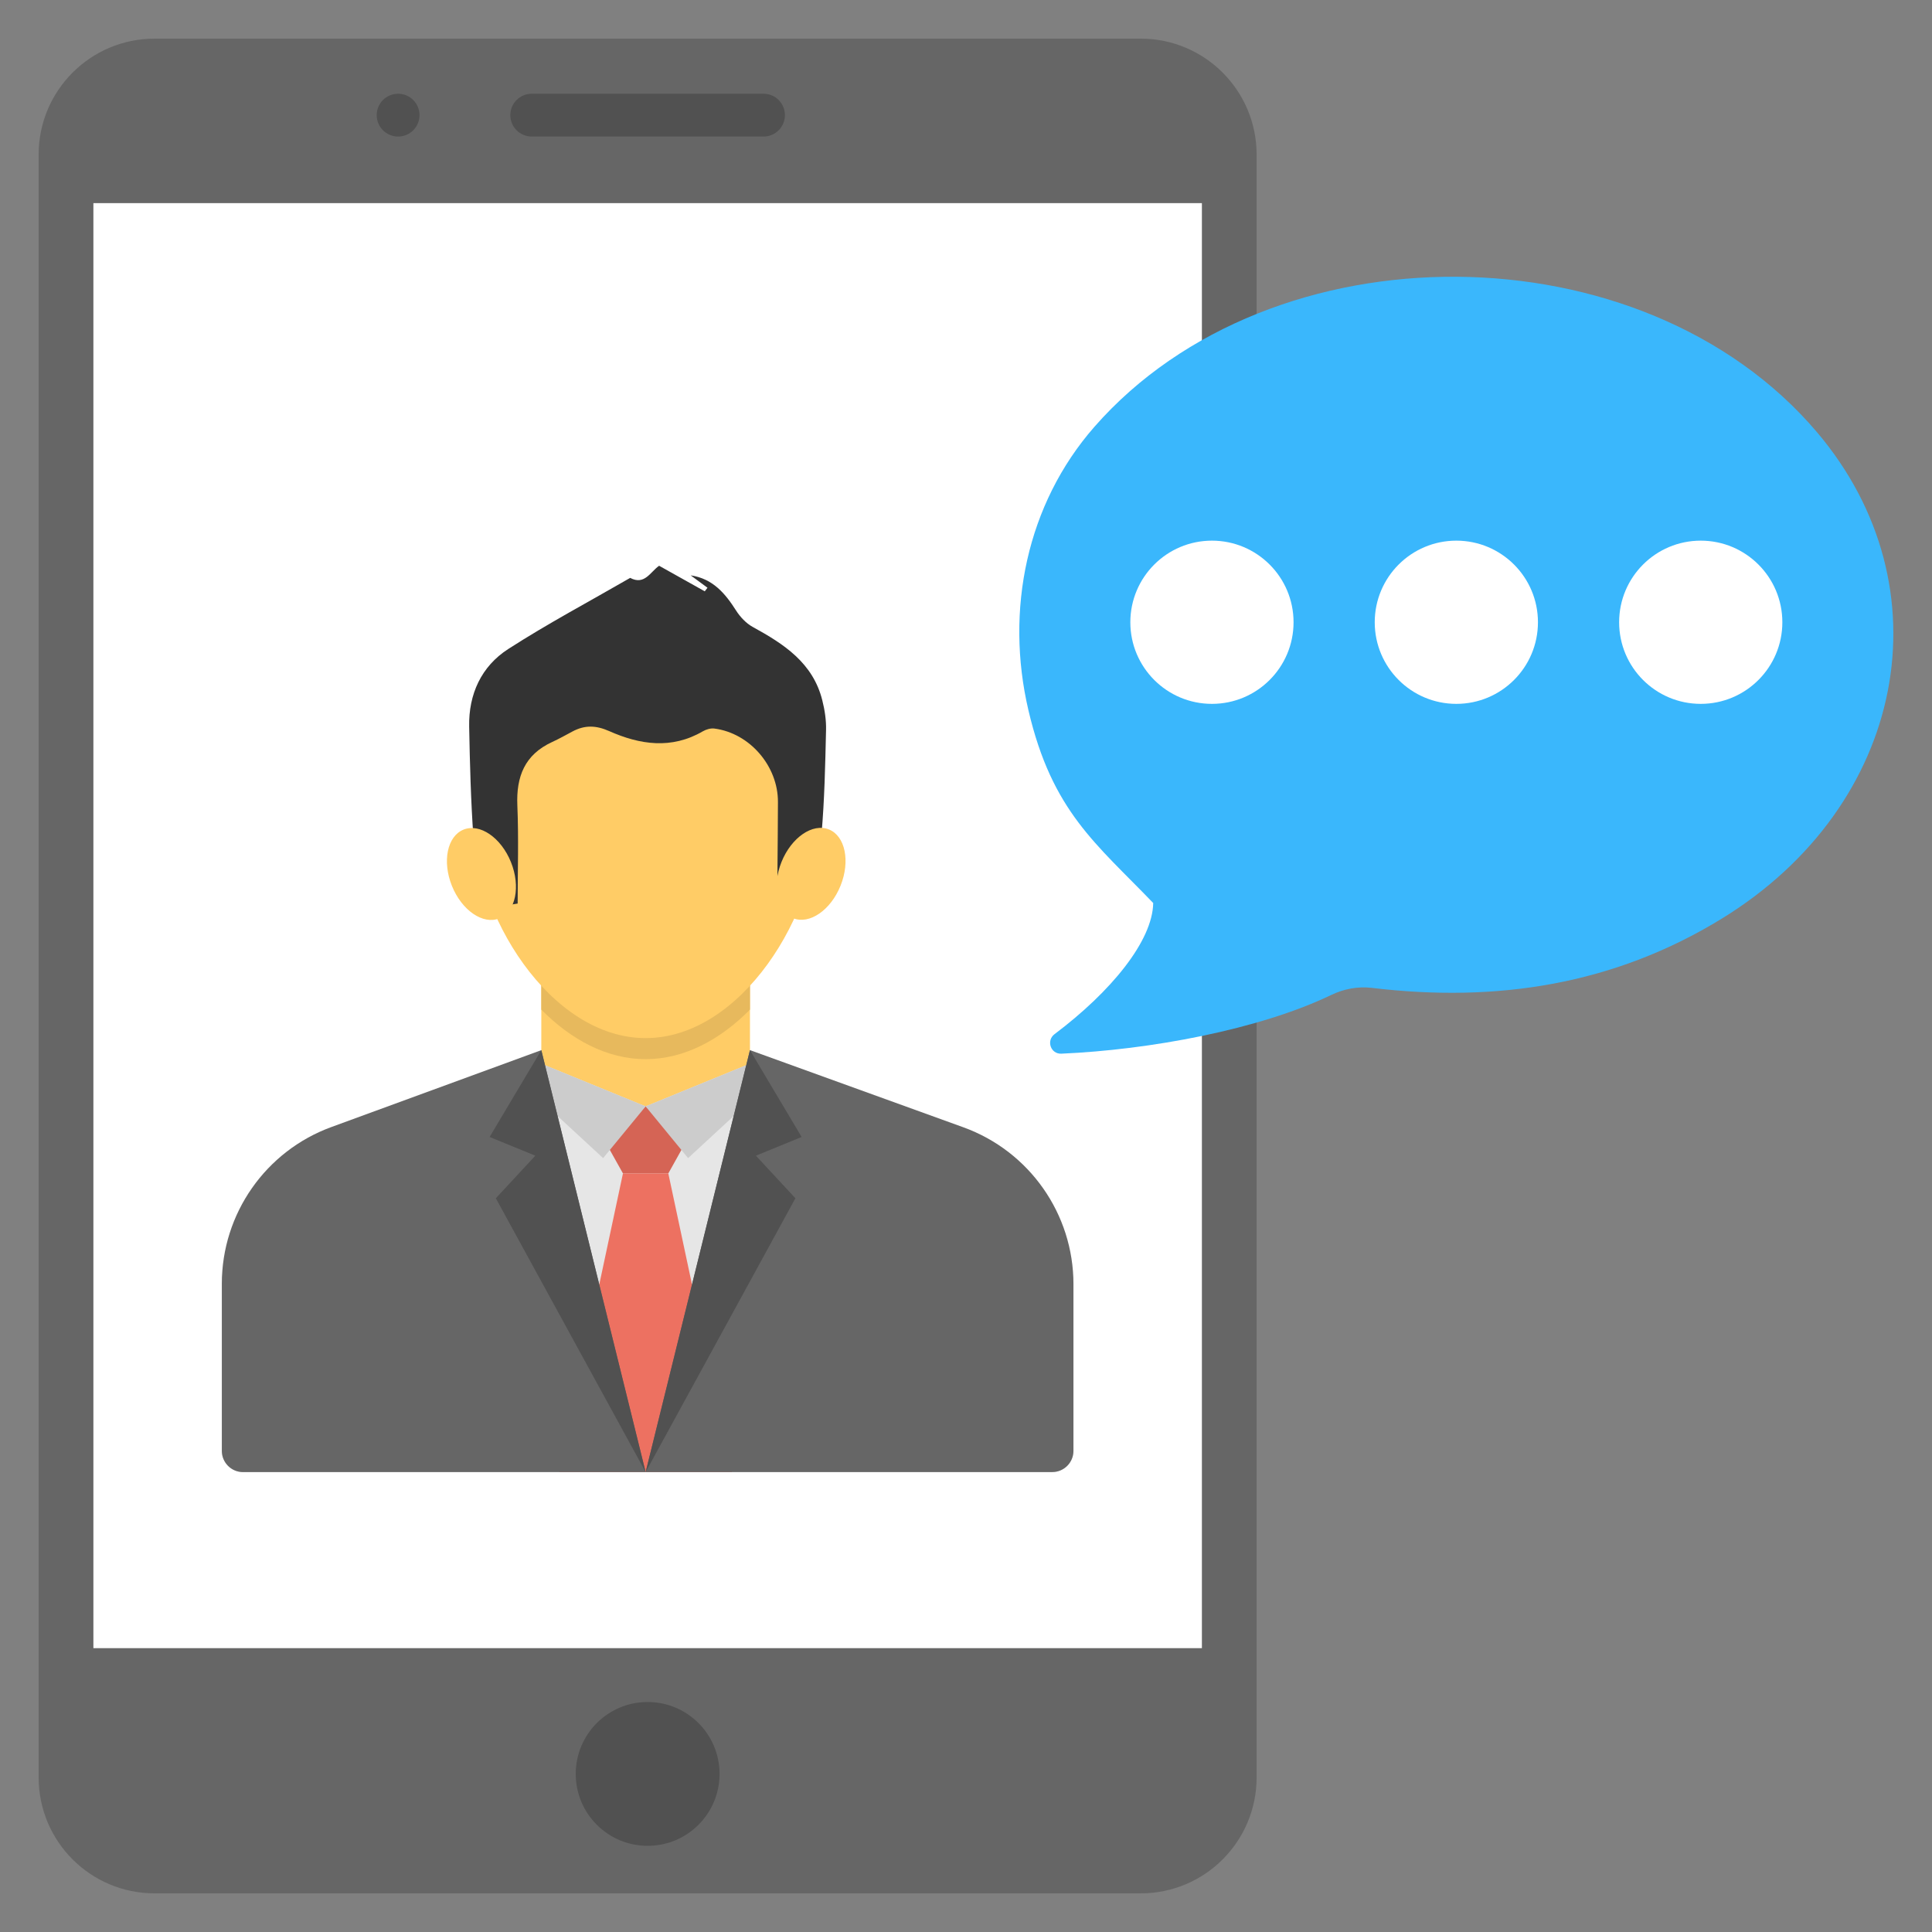 <svg id="Layer_1" enable-background="new 0 0 50 50" height="512" viewBox="0 0 50 50" width="512" xmlns="http://www.w3.org/2000/svg"><rect x="0" y="0" width="50" height="50" fill="#808080" stroke="none"/><g id="XMLID_8821_"><g id="XMLID_8827_"><g id="XMLID_8854_"><g id="XMLID_8855_"><g id="XMLID_8856_"><path id="XMLID_8861_" d="m29.521 1h-25.521c-1.657 0-3 1.344-3 3v42c0 1.657 1.343 3 3 3h25.521c1.657 0 3-1.343 3-3v-42c0-1.656-1.343-3-3-3z" fill="#666"/><path id="XMLID_8860_" d="m2.417 5.257h28.688v37.397h-28.688z" fill="#fff"/><g fill="#515151"><path id="XMLID_8859_" d="m19.76 2.426h-5.999c-.306 0-.554.248-.554.554s.248.554.554.554h5.999c.306 0 .554-.248.554-.554s-.248-.554-.554-.554z"/><circle cx="10.303" cy="2.98" r=".554"/><circle cx="16.761" cy="45.909" r="1.861"/></g></g></g></g><g id="XMLID_8828_"><g id="XMLID_8833_"><g id="XMLID_8834_"><g id="XMLID_8841_"><g id="XMLID_8842_"><g id="XMLID_8843_"><g id="XMLID_8844_"><g id="XMLID_8845_"><path id="XMLID_8853_" d="m14.009 24.576h5.4v5.028h-5.4z" fill="#fc6"/><path id="XMLID_8852_" d="m16.709 27.411c1.005 0 1.935-.509 2.7-1.282v-1.553h-5.4v1.553c.764.773 1.694 1.282 2.7 1.282z" fill="#e7b95d"/><path id="XMLID_8851_" d="m24.777 29.244-5.369-1.716-2.7 1.105-2.7-1.105-5.28 1.709c-1.781.577-2.988 2.236-2.988 4.108v4.204c0 .303.246.549.549.549h20.942c.303 0 .549-.246.549-.549v-4.192c.001-1.878-1.214-3.541-3.003-4.113z" fill="#e6e6e6"/><path d="m16.709 17.225c-2.468 0-4.469 1.405-4.469 3.919 0 2.513 2.001 5.722 4.469 5.722s4.469-3.209 4.469-5.722c0-2.514-2.001-3.919-4.469-3.919z" fill="#fc6"/><path id="XMLID_8849_" d="m16.122 30.368h1.174l.437-.784-1.022-.952-.002.001-.002-.001-1.023.952z" fill="#d56455"/><path id="XMLID_8848_" d="m16.122 30.368-1.648 7.73h4.47l-1.648-7.73z" fill="#ed7161"/><g fill="#ccc"><path id="XMLID_8847_" d="m19.409 27.528-2.7 1.105 1.099 1.339 2.329-2.152z"/><path id="XMLID_8846_" d="m14.009 27.528 2.7 1.105-1.1 1.339-2.329-2.152z"/></g></g></g></g></g></g><g id="XMLID_8838_" fill="#666"><path id="XMLID_8840_" d="m24.931 29.174-5.522-1.997-2.7 10.92h10.523c.303 0 .549-.246.549-.549v-4.314c0-1.817-1.14-3.441-2.85-4.06z"/><path id="XMLID_8839_" d="m14.009 27.178-5.434 1.99c-1.702.623-2.834 2.243-2.834 4.055v4.326c0 .303.246.549.549.549h10.419z"/></g><g id="XMLID_8835_" fill="#515151"><path id="XMLID_8837_" d="m20.746 29.425-1.337-2.247-2.7 10.92 3.876-7.087-1.022-1.102z"/><path id="XMLID_8836_" d="m12.671 29.425 1.183.484-1.022 1.102 3.877 7.087-2.7-10.92z"/></g></g></g><path id="XMLID_8832_" d="m21.378 18.893c-.021.902-.039 1.805-.118 2.702-.035.388.073.941-.595.988 0 0-.173.526-.451.82-.129-.715-.091.055-.081-2.646.005-.929-.728-1.783-1.644-1.902-.096-.013-.213.021-.299.071-.81.472-1.629.348-2.421-.004-.347-.154-.636-.16-.952.008-.176.094-.348.191-.529.274-.708.326-.931.893-.899 1.643.036.844.008 1.691.008 2.537-.049.008-.097.016-.146.024-.063-.093-.137-.18-.188-.28-.121-.24-.111-.522-.495-.632-.172-.05-.294-.518-.314-.805-.069-.961-.094-1.925-.112-2.888-.016-.838.315-1.557 1.009-2.005 1.023-.659 2.102-1.232 3.158-1.842.374.198.521-.156.749-.314.396.221.789.441 1.181.661.023-.03.047-.062.071-.092-.145-.107-.29-.214-.436-.321.575.086.894.468 1.176.911.106.166.259.33.43.424.807.442 1.56.93 1.801 1.899.063.249.104.513.097.769z" fill="#333"/><g id="XMLID_8829_" fill="#fc6"><ellipse cx="20.972" cy="22.614" rx="1.238" ry=".823" transform="matrix(.374 -.928 .928 .374 -7.84 33.619)"/><ellipse cx="12.446" cy="22.614" rx=".823" ry="1.238" transform="matrix(.928 -.374 .374 .928 -7.548 6.288)"/></g></g></g><path id="XMLID_8826_" d="m47.02 11.181c-4.509-5.308-14.115-5.363-18.697-.135-1.754 2.002-2.315 4.746-1.707 7.337.614 2.62 1.755 3.452 3.229 4.987-.016.983-1.094 2.296-2.554 3.394-.22.166-.1.517.176.505 2.281-.099 5.121-.623 6.98-1.517.33-.159.692-.229 1.056-.186 3.222.387 6.263-.076 9.06-1.794 4.761-2.923 5.866-8.577 2.457-12.591z" fill="#3ab7fc"/><g id="XMLID_8822_" fill="#fff"><circle cx="31.365" cy="16.104" r="2.112"/><circle cx="37.69" cy="16.104" r="2.112"/><circle cx="44.015" cy="16.104" r="2.112"/></g></g></svg>